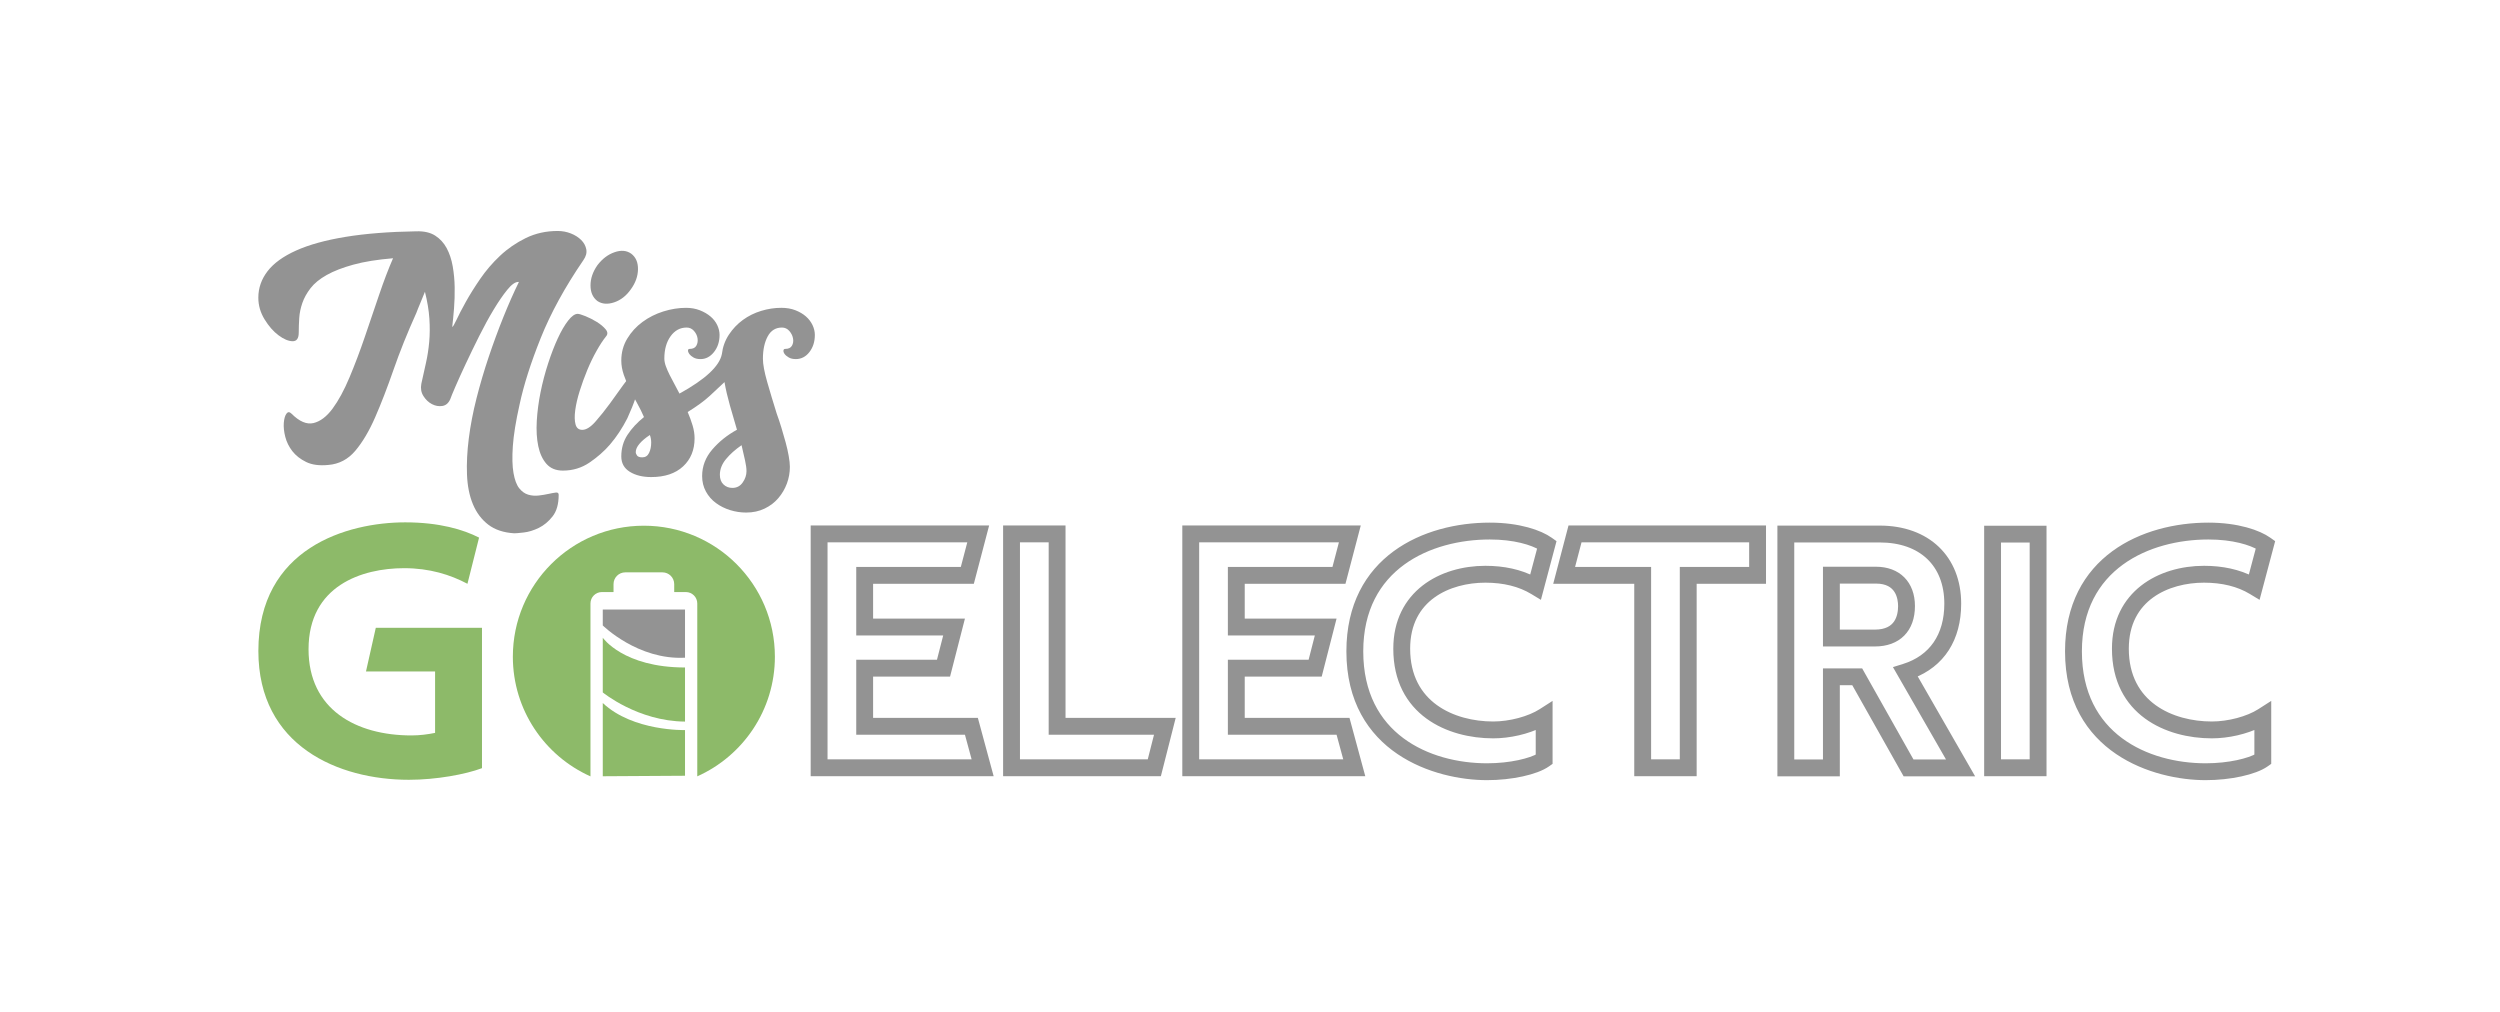 <?xml version="1.0" encoding="UTF-8" standalone="no"?>
<svg
   xmlns:dc="http://purl.org/dc/elements/1.1/"
   xmlns:cc="http://creativecommons.org/ns#"
   xmlns:rdf="http://www.w3.org/1999/02/22-rdf-syntax-ns#"
   xmlns:svg="http://www.w3.org/2000/svg"
   xmlns="http://www.w3.org/2000/svg"
   xmlns:sodipodi="http://sodipodi.sourceforge.net/DTD/sodipodi-0.dtd"
   xmlns:inkscape="http://www.inkscape.org/namespaces/inkscape"
   width="210mm"
   height="85mm"
   viewBox="0 40 210 85"
   version="1.1"
   id="svg8"
   inkscape:version="1.0.1 (3bc2e813f5, 2020-09-07)"
   sodipodi:docname="MGE_Logo_Split_V2.svg">
  <defs
     id="defs2">
    <clipPath
       clipPathUnits="userSpaceOnUse"
       id="clipPath28">
      <path
         d="M 0,595.28 H 841.89 V 0 H 0 Z"
         id="path26" />
    </clipPath>
  </defs>
  <sodipodi:namedview
     id="base"
     pagecolor="#ffffff"
     bordercolor="#666666"
     borderopacity="1.0"
     inkscape:pageopacity="0.0"
     inkscape:pageshadow="2"
     inkscape:zoom="0.37935852"
     inkscape:cx="-104.9808"
     inkscape:cy="248.45614"
     inkscape:document-units="mm"
     inkscape:current-layer="layer5"
     inkscape:document-rotation="0"
     showgrid="false"
     inkscape:window-width="2560"
     inkscape:window-height="1017"
     inkscape:window-x="-8"
     inkscape:window-y="-8"
     inkscape:window-maximized="1" />
  <g
     inkscape:label="Layer 1"
     inkscape:groupmode="layer"
     id="layer1" />
  <g
     inkscape:groupmode="layer"
     id="layer4"
     inkscape:label="Go">
    <g
       id="g30"
       transform="matrix(0.353,0,0,-0.353,40.487,92.733)">
      <path
         d="m 0,0 v -33.408 c -3.894,-1.472 -10.899,-2.765 -17.392,-2.765 -16.785,0 -35.821,8.046 -35.821,30.635 0,24.573 21.196,30.625 34.957,30.625 8.136,0 13.843,-1.729 17.562,-3.629 L -3.461,10.467 c -4.067,2.157 -8.997,3.715 -15.058,3.715 -10.034,0 -22.754,-4.151 -22.754,-19.292 0,-14.363 11.333,-20.508 24.489,-20.508 1.989,0 3.893,0.255 5.623,0.607 v 14.619 H -27.603 L -25.267,0 Z"
         style="fill:#8dba69;fill-opacity:1;fill-rule:nonzero;stroke:none"
         id="path32" />
    </g>
    <g
       id="g64"
       transform="matrix(0.353,0,0,-0.353,54.083,84.159)">
      <path
         d="m 0,0 c -17.218,0 -31.171,-13.951 -31.171,-31.171 0,-12.692 7.586,-23.61 18.47,-28.478 v 41.142 c 0,1.502 1.218,2.719 2.721,2.719 h 2.766 v 1.887 c 0,1.546 1.255,2.801 2.8,2.801 h 8.841 c 1.548,0 2.8,-1.255 2.8,-2.801 v -1.887 h 2.768 c 1.503,0 2.72,-1.217 2.72,-2.719 v -41.136 c 10.88,4.87 18.469,15.785 18.469,28.472 C 31.184,-13.951 17.22,0 0,0"
         style="fill:#8dba69;fill-opacity:1;fill-rule:nonzero;stroke:none"
         id="path66" />
    </g>
    <g
       id="g80"
       transform="matrix(0.353,0,0,-0.353,50.633,91.198)">
      <path
         d="m 0,0 v -3.796 c 0,0 8.35,-8.265 19.57,-7.674 V 0 Z"
         style="fill:#939393;fill-opacity:1;fill-rule:nonzero;stroke:none"
         id="path82" />
    </g>
    <g
       id="g84"
       transform="matrix(0.353,0,0,-0.353,50.633,99.053)">
      <path
         d="m 0,0 v -17.429 l 19.57,0.12 V -6.438 C 19.57,-6.438 7.217,-6.789 0,0"
         style="fill:#8dba69;fill-opacity:1;fill-rule:nonzero;stroke:none"
         id="path86" />
    </g>
    <g
       id="g88"
       transform="matrix(0.353,0,0,-0.353,50.633,93.568)">
      <path
         d="m 0,0 v -13.016 c 0,0 8.318,-6.854 19.57,-6.944 V -7.084 C 4.865,-7.084 0,0 0,0"
         style="fill:#8dba69;fill-opacity:1;fill-rule:nonzero;stroke:none"
         id="path90" />
    </g>
  </g>
  <g
     inkscape:groupmode="layer"
     id="layer6"
     inkscape:label="Electric">
    <g
       id="g34"
       transform="matrix(0.33,0,0,-0.33,69.139,104.158)"
       style="fill:#939393;fill-opacity:1;stroke:#939393;stroke-width:2.268;stroke-linecap:butt;stroke-linejoin:miter;stroke-miterlimit:4;stroke-dasharray:none;stroke-opacity:1">
      <path
         d="M 0,0 H 39.29 L 36.979,8.529 H 9.574 v 16.824 h 20.297 l 2.165,8.444 H 9.574 v 15.18 h 26.362 l 2.239,8.528 H 0 Z M 41.935,-2.024 H -2.024 V 59.529 H 40.799 L 37.498,46.953 h -25.9 V 35.821 H 34.645 L 31.442,23.328 H 11.598 V 10.553 h 26.93 z"
         style="fill:#939393;fill-opacity:1;fill-rule:nonzero;stroke:#939393;stroke-width:2.268;stroke-linecap:butt;stroke-linejoin:miter;stroke-miterlimit:4;stroke-dasharray:none;stroke-opacity:1"
         id="path36" />
    </g>
    <g
       id="g38"
       transform="matrix(0.33,0,0,-0.33,85.303,104.158)"
       style="fill:#939393;fill-opacity:1;stroke:#939393;stroke-width:2.268;stroke-linecap:butt;stroke-linejoin:miter;stroke-miterlimit:4;stroke-dasharray:none;stroke-opacity:1">
      <path
         d="m 0,0 h 34.545 l 2.168,8.529 H 9.575 V 57.505 H 0 Z M 36.119,-2.024 H -2.024 V 59.529 H 11.599 V 10.553 h 27.718 z"
         style="fill:#939393;fill-opacity:1;fill-rule:nonzero;stroke:#939393;stroke-width:2.268;stroke-linecap:butt;stroke-linejoin:miter;stroke-miterlimit:4;stroke-dasharray:none;stroke-opacity:1"
         id="path40" />
    </g>
    <g
       id="g42"
       transform="matrix(0.33,0,0,-0.33,100.356,104.158)"
       style="fill:#939393;fill-opacity:1;stroke:#939393;stroke-width:2.268;stroke-linecap:butt;stroke-linejoin:miter;stroke-miterlimit:4;stroke-dasharray:none;stroke-opacity:1">
      <path
         d="M 0,0 H 39.289 L 36.978,8.529 H 9.574 v 16.824 h 20.298 l 2.164,8.444 H 9.574 v 15.18 h 26.364 l 2.236,8.528 H 0 Z M 41.935,-2.024 H -2.024 v 61.553 h 42.822 l -3.3,-12.576 h -25.9 V 35.821 H 34.645 L 31.443,23.328 H 11.598 V 10.553 h 26.93 z"
         style="fill:#939393;fill-opacity:1;fill-rule:nonzero;stroke:#939393;stroke-width:2.268;stroke-linecap:butt;stroke-linejoin:miter;stroke-miterlimit:4;stroke-dasharray:none;stroke-opacity:1"
         id="path44" />
    </g>
    <g
       id="g46"
       transform="matrix(0.33,0,0,-0.33,125.14,84.943)"
       style="fill:#939393;fill-opacity:1;stroke:#939393;stroke-width:2.268;stroke-linecap:butt;stroke-linejoin:miter;stroke-miterlimit:4;stroke-dasharray:none;stroke-opacity:1">
      <path
         d="m 0,0 c -15.378,0 -33.337,-7.756 -33.337,-29.614 0,-21.865 17.587,-29.622 32.648,-29.622 6.023,0 11.194,1.295 13.521,2.658 v 8.701 c -3.364,-1.692 -7.86,-2.742 -11.964,-2.742 -11.205,0 -24.289,5.68 -24.289,21.689 0,13.79 11.2,19.963 22.3,19.963 4.639,0 8.723,-0.904 12.161,-2.691 l 2.331,8.767 C 10.953,-1.43 6.358,0 0,0 m -0.689,-61.26 c -12.877,0 -34.672,6.665 -34.672,31.646 0,23.352 19.048,31.638 35.361,31.638 7.386,0 12.656,-1.883 15.124,-3.646 l 0.571,-0.406 -3.38,-12.717 -1.156,0.7 c -3.347,2.026 -7.478,3.054 -12.28,3.054 -9.354,0 -20.276,-4.698 -20.276,-17.939 0,-14.515 11.995,-19.665 22.265,-19.665 4.349,0 9.345,1.328 12.431,3.306 l 1.558,0.998 v -13.364 l -0.429,-0.303 C 11.67,-59.902 5.453,-61.26 -0.689,-61.26"
         style="fill:#939393;fill-opacity:1;fill-rule:nonzero;stroke:#939393;stroke-width:2.268;stroke-linecap:butt;stroke-linejoin:miter;stroke-miterlimit:4;stroke-dasharray:none;stroke-opacity:1"
         id="path48" />
    </g>
    <g
       id="g50"
       transform="matrix(0.33,0,0,-0.33,138.319,104.159)"
       style="fill:#939393;fill-opacity:1;stroke:#939393;stroke-width:2.268;stroke-linecap:butt;stroke-linejoin:miter;stroke-miterlimit:4;stroke-dasharray:none;stroke-opacity:1">
      <path
         d="m 0,0 h 9.57 v 48.978 h 17.654 v 8.528 h -44.678 l -2.237,-8.528 H 0 Z M 11.594,-2.024 H -2.024 v 48.978 h -20.29 l 3.297,12.576 H 29.248 V 46.954 H 11.594 Z"
         style="fill:#939393;fill-opacity:1;fill-rule:nonzero;stroke:#939393;stroke-width:2.268;stroke-linecap:butt;stroke-linejoin:miter;stroke-miterlimit:4;stroke-dasharray:none;stroke-opacity:1"
         id="path52" />
    </g>
    <g
       id="g54"
       transform="matrix(0.33,0,0,-0.33,154.171,93.261)"
       style="fill:#939393;fill-opacity:1;stroke:#939393;stroke-width:2.268;stroke-linecap:butt;stroke-linejoin:miter;stroke-miterlimit:4;stroke-dasharray:none;stroke-opacity:1">
      <path
         d="m 0,0 h 10.064 c 6.121,0 7.034,4.461 7.034,7.12 0,2.063 -0.66,6.862 -6.779,6.862 H 0 Z M 10.064,-2.024 H -2.024 v 18.03 h 12.343 c 5.43,0 8.803,-3.406 8.803,-8.886 0,-5.726 -3.387,-9.144 -9.058,-9.144 m 9.154,-31.031 H 30.12 l -13.778,23.981 1.204,0.375 c 7.301,2.28 11.321,8.114 11.321,16.428 0,10.314 -6.742,16.722 -17.594,16.722 h -22.871 v -57.506 h 9.574 v 23.188 h 8.177 z m 14.4,-2.024 H 18.035 L 4.969,-11.892 H 0 v -23.187 h -13.622 v 61.554 h 24.895 c 11.918,0 19.618,-7.359 19.618,-18.746 0,-8.817 -4.09,-15.145 -11.555,-17.952 z"
         style="fill:#939393;fill-opacity:1;fill-rule:nonzero;stroke:#939393;stroke-width:2.268;stroke-linecap:butt;stroke-linejoin:miter;stroke-miterlimit:4;stroke-dasharray:none;stroke-opacity:1"
         id="path56" />
    </g>
    <path
       d="m 167.711,104.158 h 3.156 V 85.2 h -3.156 z m 3.823,0.668 h -4.491 V 84.533 h 4.491 z"
       style="fill:#939393;fill-opacity:1;fill-rule:nonzero;stroke:#939393;stroke-width:0.748;stroke-linecap:butt;stroke-linejoin:miter;stroke-miterlimit:4;stroke-dasharray:none;stroke-opacity:1"
       id="path58" />
    <g
       id="g60"
       transform="matrix(0.33,0,0,-0.33,185.506,84.943)"
       style="fill:#939393;fill-opacity:1;stroke:#939393;stroke-width:2.268;stroke-linecap:butt;stroke-linejoin:miter;stroke-miterlimit:4;stroke-dasharray:none;stroke-opacity:1">
      <path
         d="m 0,0 c -15.378,0 -33.336,-7.756 -33.336,-29.614 0,-21.865 17.587,-29.622 32.647,-29.622 6.025,0 11.196,1.295 13.523,2.658 v 8.701 c -3.365,-1.692 -7.861,-2.742 -11.964,-2.742 -11.205,0 -24.289,5.68 -24.289,21.689 0,13.79 11.199,19.963 22.299,19.963 4.64,0 8.724,-0.904 12.162,-2.691 l 2.331,8.767 C 10.955,-1.43 6.36,0 0,0 m -0.689,-61.26 c -12.877,0 -34.671,6.665 -34.671,31.646 0,23.352 19.049,31.638 35.36,31.638 7.387,0 12.657,-1.883 15.125,-3.646 l 0.571,-0.406 -3.38,-12.717 -1.156,0.7 c -3.347,2.026 -7.478,3.054 -12.28,3.054 -9.354,0 -20.275,-4.698 -20.275,-17.939 0,-14.515 11.994,-19.665 22.265,-19.665 4.348,0 9.344,1.328 12.43,3.306 l 1.558,0.998 V -57.655 L 14.43,-57.958 C 11.671,-59.902 5.454,-61.26 -0.689,-61.26"
         style="fill:#939393;fill-opacity:1;fill-rule:nonzero;stroke:#939393;stroke-width:2.268;stroke-linecap:butt;stroke-linejoin:miter;stroke-miterlimit:4;stroke-dasharray:none;stroke-opacity:1"
         id="path62" />
    </g>
  </g>
  <g
     inkscape:groupmode="layer"
     id="layer5"
     inkscape:label="Miss">
    <g
       id="g446"
       transform="matrix(1.11,0,0,1.11,-17.875,35.15)">
      <g
         id="g68"
         transform="matrix(0.353,0,0,-0.353,55.423,34.979)">
        <path
           d="m 0,0 c -0.8,-3.571 -1.281,-6.541 -1.444,-8.911 -0.164,-2.373 -0.119,-4.298 0.14,-5.777 0.258,-1.479 0.668,-2.572 1.232,-3.277 0.565,-0.704 1.211,-1.161 1.94,-1.373 0.727,-0.211 1.477,-0.269 2.253,-0.176 0.775,0.095 1.479,0.211 2.113,0.353 0.634,0.14 1.151,0.234 1.551,0.28 0.396,0.049 0.597,-0.116 0.597,-0.492 0,-1.972 -0.433,-3.51 -1.303,-4.614 -0.869,-1.104 -1.856,-1.925 -2.958,-2.467 -1.105,-0.538 -2.174,-0.867 -3.206,-0.985 -1.034,-0.117 -1.715,-0.176 -2.042,-0.176 -2.302,0.14 -4.169,0.763 -5.6,1.866 -1.434,1.105 -2.526,2.561 -3.276,4.368 -0.753,1.809 -1.175,3.923 -1.27,6.341 -0.094,2.418 0.037,5.013 0.389,7.784 0.351,2.771 0.904,5.635 1.654,8.595 0.752,2.959 1.621,5.904 2.607,8.841 0.987,2.935 2.031,5.777 3.135,8.524 1.102,2.747 2.221,5.272 3.348,7.573 h -0.142 c -0.659,0 -1.444,-0.563 -2.36,-1.691 -0.916,-1.127 -1.891,-2.548 -2.923,-4.261 -1.035,-1.716 -2.067,-3.605 -3.101,-5.672 -1.032,-2.067 -1.985,-4.027 -2.852,-5.882 -0.871,-1.855 -1.61,-3.487 -2.22,-4.897 -0.611,-1.409 -0.985,-2.324 -1.127,-2.747 -0.376,-0.845 -0.94,-1.327 -1.692,-1.444 -0.75,-0.118 -1.49,0.011 -2.217,0.387 -0.729,0.377 -1.339,0.951 -1.833,1.726 -0.493,0.776 -0.645,1.656 -0.457,2.642 0.328,1.502 0.657,2.982 0.986,4.438 0.328,1.456 0.563,2.97 0.705,4.544 0.14,1.573 0.152,3.241 0.035,5.002 -0.119,1.761 -0.435,3.674 -0.951,5.742 -0.048,-0.095 -0.153,-0.353 -0.318,-0.775 -0.164,-0.422 -0.352,-0.881 -0.562,-1.374 -0.213,-0.494 -0.413,-0.975 -0.599,-1.444 -0.188,-0.47 -0.305,-0.775 -0.354,-0.916 -1.924,-4.275 -3.557,-8.336 -4.894,-12.187 -1.34,-3.852 -2.654,-7.256 -3.946,-10.215 -1.293,-2.96 -2.712,-5.353 -4.263,-7.186 -1.549,-1.831 -3.476,-2.842 -5.776,-3.029 -1.926,-0.189 -3.51,0.023 -4.756,0.634 -1.244,0.61 -2.23,1.384 -2.959,2.324 -0.728,0.94 -1.232,1.962 -1.514,3.064 -0.282,1.104 -0.388,2.102 -0.317,2.996 0.07,0.89 0.258,1.549 0.564,1.971 0.305,0.424 0.668,0.424 1.092,0 1.691,-1.689 3.264,-2.359 4.72,-2.008 1.456,0.354 2.819,1.385 4.086,3.101 1.267,1.714 2.476,3.944 3.627,6.692 1.151,2.747 2.244,5.635 3.276,8.666 1.033,3.029 2.056,6.033 3.065,9.016 1.011,2.982 2.008,5.602 2.993,7.855 -3.379,-0.282 -6.222,-0.739 -8.523,-1.374 -2.302,-0.634 -4.203,-1.373 -5.705,-2.218 -1.505,-0.846 -2.654,-1.785 -3.453,-2.819 -0.799,-1.034 -1.385,-2.09 -1.761,-3.17 -0.377,-1.08 -0.599,-2.16 -0.67,-3.241 -0.071,-1.081 -0.105,-2.113 -0.105,-3.098 0,-1.269 -0.448,-1.892 -1.338,-1.868 -0.892,0.023 -1.892,0.446 -2.995,1.269 -1.103,0.82 -2.103,1.959 -2.994,3.415 -0.893,1.456 -1.339,3.007 -1.339,4.65 0,2.066 0.658,3.957 1.973,5.672 1.315,1.713 3.358,3.192 6.129,4.438 2.77,1.243 6.294,2.22 10.567,2.923 4.274,0.704 9.346,1.103 15.216,1.198 1.644,0.046 2.982,-0.259 4.016,-0.916 1.033,-0.658 1.855,-1.55 2.466,-2.676 0.609,-1.128 1.045,-2.432 1.304,-3.911 0.256,-1.48 0.398,-2.982 0.421,-4.508 0.024,-1.528 -0.023,-3.03 -0.139,-4.508 -0.119,-1.481 -0.247,-2.809 -0.387,-3.981 0.14,0 0.445,0.504 0.915,1.514 0.468,1.009 1.126,2.278 1.971,3.805 0.846,1.525 1.878,3.181 3.101,4.966 1.221,1.784 2.641,3.44 4.263,4.967 1.62,1.525 3.462,2.793 5.528,3.804 2.066,1.009 4.345,1.514 6.835,1.514 0.986,0 1.924,-0.175 2.817,-0.528 0.892,-0.352 1.632,-0.823 2.219,-1.408 0.588,-0.589 0.951,-1.258 1.093,-2.008 0.14,-0.753 -0.072,-1.528 -0.634,-2.325 C 9.721,25.15 6.679,19.595 4.543,14.266 2.406,8.934 0.891,4.18 0,0"
           style="fill:#939393;fill-opacity:1;fill-rule:nonzero;stroke:none"
           id="path70" />
      </g>
      <g
         id="g72"
         transform="matrix(0.353,0,0,-0.353,61.313,27.15)">
        <path
           d="m 0,0 c -0.986,0.75 -1.48,1.866 -1.48,3.346 0,1.479 0.494,2.923 1.48,4.332 1.032,1.363 2.253,2.29 3.662,2.782 1.41,0.494 2.607,0.389 3.594,-0.315 C 8.241,9.392 8.722,8.277 8.7,6.798 8.675,5.318 8.172,3.898 7.185,2.535 6.199,1.127 5.001,0.188 3.592,-0.282 2.183,-0.752 0.985,-0.659 0,0 m 7.327,-16.344 c 0.891,0 1.337,-0.469 1.337,-1.409 0,-0.94 -0.164,-1.95 -0.492,-3.029 -0.424,-1.268 -1.011,-2.724 -1.762,-4.368 -1.081,-2.113 -2.325,-3.993 -3.734,-5.635 -1.221,-1.41 -2.676,-2.689 -4.367,-3.84 -1.691,-1.151 -3.593,-1.726 -5.705,-1.726 -1.506,0 -2.679,0.48 -3.525,1.443 -0.844,0.963 -1.431,2.231 -1.759,3.806 -0.33,1.572 -0.435,3.369 -0.319,5.388 0.119,2.019 0.388,4.074 0.811,6.165 0.423,2.089 0.962,4.143 1.621,6.164 0.657,2.019 1.348,3.815 2.077,5.388 0.728,1.574 1.468,2.842 2.221,3.806 0.749,0.961 1.43,1.444 2.041,1.444 0.282,0 0.833,-0.165 1.656,-0.493 0.82,-0.331 1.631,-0.741 2.432,-1.233 0.796,-0.494 1.43,-1.022 1.901,-1.586 0.468,-0.562 0.492,-1.081 0.069,-1.549 -0.61,-0.753 -1.279,-1.774 -2.007,-3.066 -0.728,-1.291 -1.398,-2.676 -2.008,-4.156 -0.61,-1.479 -1.152,-2.97 -1.619,-4.473 -0.471,-1.503 -0.787,-2.877 -0.951,-4.121 -0.166,-1.244 -0.142,-2.255 0.07,-3.03 0.212,-0.774 0.692,-1.161 1.445,-1.161 0.845,0 1.784,0.587 2.818,1.761 1.032,1.172 2.066,2.465 3.098,3.874 1.033,1.408 1.962,2.7 2.784,3.875 0.82,1.174 1.444,1.761 1.867,1.761"
           style="fill:#939393;fill-opacity:1;fill-rule:nonzero;stroke:none"
           id="path74" />
      </g>
      <g
         id="g76"
         transform="matrix(0.353,0,0,-0.353,72.595,40.024)">
        <path
           d="M 0,0 C 0,0.61 -0.105,1.384 -0.316,2.325 -0.529,3.264 -0.775,4.344 -1.057,5.566 -2.419,4.626 -3.534,3.629 -4.403,2.572 -5.272,1.515 -5.707,0.398 -5.707,-0.775 c 0,-0.892 0.258,-1.585 0.776,-2.078 0.517,-0.492 1.15,-0.739 1.903,-0.739 0.938,0 1.677,0.387 2.217,1.162 C -0.27,-1.656 0,-0.845 0,0 m -20.43,6.129 c 0,0.564 -0.094,1.104 -0.282,1.621 -0.939,-0.612 -1.679,-1.234 -2.218,-1.868 -0.541,-0.633 -0.811,-1.232 -0.811,-1.796 0,-0.235 0.094,-0.482 0.282,-0.74 0.187,-0.257 0.564,-0.387 1.128,-0.387 0.657,0 1.137,0.317 1.444,0.952 0.305,0.634 0.457,1.373 0.457,2.218 M 8.312,26.207 c 0.706,0 1.186,0.234 1.444,0.704 0.259,0.47 0.331,0.997 0.213,1.585 -0.118,0.587 -0.387,1.115 -0.811,1.585 -0.422,0.469 -0.939,0.704 -1.549,0.704 -1.363,0 -2.384,-0.633 -3.064,-1.901 -0.683,-1.269 -1.023,-2.865 -1.023,-4.791 0,-1.174 0.305,-2.829 0.916,-4.967 0.61,-2.137 1.291,-4.401 2.043,-6.798 C 6.81,11.436 7.138,10.45 7.468,9.369 7.795,8.289 8.102,7.233 8.384,6.2 8.666,5.167 8.887,4.18 9.053,3.241 9.216,2.301 9.3,1.526 9.3,0.916 9.3,-0.306 9.088,-1.49 8.666,-2.642 8.242,-3.792 7.632,-4.836 6.833,-5.777 6.034,-6.716 5.048,-7.468 3.874,-8.03 2.7,-8.594 1.384,-8.876 -0.07,-8.876 c -1.174,0 -2.325,0.176 -3.452,0.527 -1.127,0.354 -2.137,0.858 -3.029,1.516 -0.894,0.658 -1.61,1.479 -2.149,2.465 -0.541,0.988 -0.811,2.092 -0.811,3.311 0,2.114 0.728,4.016 2.185,5.707 1.453,1.691 3.216,3.1 5.283,4.226 -0.517,1.738 -1.021,3.476 -1.515,5.213 -0.492,1.738 -0.88,3.406 -1.161,5.002 -0.988,-0.939 -2.056,-1.936 -3.206,-2.994 -1.151,-1.057 -2.712,-2.196 -4.685,-3.417 0.424,-0.985 0.774,-1.948 1.056,-2.887 0.281,-0.941 0.423,-1.856 0.423,-2.748 0,-2.491 -0.821,-4.497 -2.464,-6.024 -1.645,-1.527 -3.923,-2.288 -6.835,-2.288 -1.831,0 -3.358,0.374 -4.578,1.124 -1.222,0.75 -1.833,1.851 -1.833,3.305 0,1.734 0.446,3.281 1.34,4.64 0.891,1.359 2.066,2.625 3.522,3.796 -0.424,0.985 -0.916,1.981 -1.48,2.99 -0.564,1.007 -1.092,2.014 -1.584,3.022 -0.494,1.008 -0.917,2.028 -1.269,3.059 -0.352,1.032 -0.529,2.04 -0.529,3.024 0,1.734 0.424,3.303 1.269,4.71 0.846,1.406 1.937,2.602 3.276,3.586 1.339,0.985 2.828,1.735 4.473,2.251 1.644,0.514 3.264,0.773 4.862,0.773 1.078,0 2.065,-0.176 2.958,-0.525 0.892,-0.351 1.654,-0.794 2.289,-1.331 0.635,-0.537 1.115,-1.155 1.445,-1.855 0.328,-0.699 0.494,-1.399 0.494,-2.098 0,-1.448 -0.401,-2.674 -1.199,-3.676 -0.799,-1.004 -1.761,-1.505 -2.889,-1.505 -0.611,0 -1.116,0.116 -1.515,0.352 -0.4,0.234 -0.691,0.481 -0.88,0.74 -0.187,0.258 -0.282,0.505 -0.282,0.739 0,0.235 0.117,0.353 0.354,0.353 0.704,0 1.186,0.234 1.443,0.704 0.258,0.47 0.341,0.997 0.247,1.585 -0.095,0.587 -0.353,1.115 -0.777,1.585 -0.421,0.469 -0.938,0.704 -1.549,0.704 -1.409,0 -2.558,-0.622 -3.452,-1.866 -0.892,-1.246 -1.337,-2.83 -1.337,-4.755 0,-0.517 0.105,-1.069 0.317,-1.655 0.211,-0.588 0.481,-1.21 0.81,-1.867 0.326,-0.659 0.68,-1.328 1.055,-2.008 0.376,-0.682 0.729,-1.351 1.059,-2.008 5.54,3.052 8.569,5.87 9.087,8.454 0.188,1.549 0.692,2.946 1.514,4.188 0.821,1.242 1.82,2.292 2.994,3.146 1.174,0.854 2.477,1.502 3.911,1.94 1.432,0.439 2.876,0.659 4.332,0.659 1.126,0 2.137,-0.176 3.029,-0.525 0.892,-0.351 1.643,-0.794 2.253,-1.331 0.61,-0.537 1.081,-1.155 1.411,-1.855 0.327,-0.699 0.492,-1.399 0.492,-2.098 0,-1.448 -0.387,-2.674 -1.162,-3.676 -0.774,-1.004 -1.751,-1.505 -2.923,-1.505 -0.612,0 -1.117,0.116 -1.515,0.352 -0.399,0.234 -0.694,0.481 -0.881,0.74 -0.188,0.258 -0.271,0.505 -0.247,0.739 0.024,0.235 0.152,0.353 0.387,0.353"
           style="fill:#939393;fill-opacity:1;fill-rule:nonzero;stroke:none"
           id="path78" />
      </g>
    </g>
  </g>
  <g
     inkscape:groupmode="layer"
     id="g562"
     inkscape:label="Miss copy"
     sodipodi:insensitive="true"
     style="display:none">
    <g
       id="g560"
       transform="matrix(1.036,0,0,1.036,-13.292,37.426)">
      <g
         id="g550"
         transform="matrix(0.353,0,0,-0.353,55.423,34.979)">
        <path
           d="m 0,0 c -0.8,-3.571 -1.281,-6.541 -1.444,-8.911 -0.164,-2.373 -0.119,-4.298 0.14,-5.777 0.258,-1.479 0.668,-2.572 1.232,-3.277 0.565,-0.704 1.211,-1.161 1.94,-1.373 0.727,-0.211 1.477,-0.269 2.253,-0.176 0.775,0.095 1.479,0.211 2.113,0.353 0.634,0.14 1.151,0.234 1.551,0.28 0.396,0.049 0.597,-0.116 0.597,-0.492 0,-1.972 -0.433,-3.51 -1.303,-4.614 -0.869,-1.104 -1.856,-1.925 -2.958,-2.467 -1.105,-0.538 -2.174,-0.867 -3.206,-0.985 -1.034,-0.117 -1.715,-0.176 -2.042,-0.176 -2.302,0.14 -4.169,0.763 -5.6,1.866 -1.434,1.105 -2.526,2.561 -3.276,4.368 -0.753,1.809 -1.175,3.923 -1.27,6.341 -0.094,2.418 0.037,5.013 0.389,7.784 0.351,2.771 0.904,5.635 1.654,8.595 0.752,2.959 1.621,5.904 2.607,8.841 0.987,2.935 2.031,5.777 3.135,8.524 1.102,2.747 2.221,5.272 3.348,7.573 h -0.142 c -0.659,0 -1.444,-0.563 -2.36,-1.691 -0.916,-1.127 -1.891,-2.548 -2.923,-4.261 -1.035,-1.716 -2.067,-3.605 -3.101,-5.672 -1.032,-2.067 -1.985,-4.027 -2.852,-5.882 -0.871,-1.855 -1.61,-3.487 -2.22,-4.897 -0.611,-1.409 -0.985,-2.324 -1.127,-2.747 -0.376,-0.845 -0.94,-1.327 -1.692,-1.444 -0.75,-0.118 -1.49,0.011 -2.217,0.387 -0.729,0.377 -1.339,0.951 -1.833,1.726 -0.493,0.776 -0.645,1.656 -0.457,2.642 0.328,1.502 0.657,2.982 0.986,4.438 0.328,1.456 0.563,2.97 0.705,4.544 0.14,1.573 0.152,3.241 0.035,5.002 -0.119,1.761 -0.435,3.674 -0.951,5.742 -0.048,-0.095 -0.153,-0.353 -0.318,-0.775 -0.164,-0.422 -0.352,-0.881 -0.562,-1.374 -0.213,-0.494 -0.413,-0.975 -0.599,-1.444 -0.188,-0.47 -0.305,-0.775 -0.354,-0.916 -1.924,-4.275 -3.557,-8.336 -4.894,-12.187 -1.34,-3.852 -2.654,-7.256 -3.946,-10.215 -1.293,-2.96 -2.712,-5.353 -4.263,-7.186 -1.549,-1.831 -3.476,-2.842 -5.776,-3.029 -1.926,-0.189 -3.51,0.023 -4.756,0.634 -1.244,0.61 -2.23,1.384 -2.959,2.324 -0.728,0.94 -1.232,1.962 -1.514,3.064 -0.282,1.104 -0.388,2.102 -0.317,2.996 0.07,0.89 0.258,1.549 0.564,1.971 0.305,0.424 0.668,0.424 1.092,0 1.691,-1.689 3.264,-2.359 4.72,-2.008 1.456,0.354 2.819,1.385 4.086,3.101 1.267,1.714 2.476,3.944 3.627,6.692 1.151,2.747 2.244,5.635 3.276,8.666 1.033,3.029 2.056,6.033 3.065,9.016 1.011,2.982 2.008,5.602 2.993,7.855 -3.379,-0.282 -6.222,-0.739 -8.523,-1.374 -2.302,-0.634 -4.203,-1.373 -5.705,-2.218 -1.505,-0.846 -2.654,-1.785 -3.453,-2.819 -0.799,-1.034 -1.385,-2.09 -1.761,-3.17 -0.377,-1.08 -0.599,-2.16 -0.67,-3.241 -0.071,-1.081 -0.105,-2.113 -0.105,-3.098 0,-1.269 -0.448,-1.892 -1.338,-1.868 -0.892,0.023 -1.892,0.446 -2.995,1.269 -1.103,0.82 -2.103,1.959 -2.994,3.415 -0.893,1.456 -1.339,3.007 -1.339,4.65 0,2.066 0.658,3.957 1.973,5.672 1.315,1.713 3.358,3.192 6.129,4.438 2.77,1.243 6.294,2.22 10.567,2.923 4.274,0.704 9.346,1.103 15.216,1.198 1.644,0.046 2.982,-0.259 4.016,-0.916 1.033,-0.658 1.855,-1.55 2.466,-2.676 0.609,-1.128 1.045,-2.432 1.304,-3.911 0.256,-1.48 0.398,-2.982 0.421,-4.508 0.024,-1.528 -0.023,-3.03 -0.139,-4.508 -0.119,-1.481 -0.247,-2.809 -0.387,-3.981 0.14,0 0.445,0.504 0.915,1.514 0.468,1.009 1.126,2.278 1.971,3.805 0.846,1.525 1.878,3.181 3.101,4.966 1.221,1.784 2.641,3.44 4.263,4.967 1.62,1.525 3.462,2.793 5.528,3.804 2.066,1.009 4.345,1.514 6.835,1.514 0.986,0 1.924,-0.175 2.817,-0.528 0.892,-0.352 1.632,-0.823 2.219,-1.408 0.588,-0.589 0.951,-1.258 1.093,-2.008 0.14,-0.753 -0.072,-1.528 -0.634,-2.325 C 9.721,25.15 6.679,19.595 4.543,14.266 2.406,8.934 0.891,4.18 0,0"
           style="fill:#939393;fill-opacity:1;fill-rule:nonzero;stroke:none"
           id="path548" />
      </g>
      <g
         id="g554"
         transform="matrix(0.353,0,0,-0.353,61.313,27.15)">
        <path
           d="m 0,0 c -0.986,0.75 -1.48,1.866 -1.48,3.346 0,1.479 0.494,2.923 1.48,4.332 1.032,1.363 2.253,2.29 3.662,2.782 1.41,0.494 2.607,0.389 3.594,-0.315 C 8.241,9.392 8.722,8.277 8.7,6.798 8.675,5.318 8.172,3.898 7.185,2.535 6.199,1.127 5.001,0.188 3.592,-0.282 2.183,-0.752 0.985,-0.659 0,0 m 7.327,-16.344 c 0.891,0 1.337,-0.469 1.337,-1.409 0,-0.94 -0.164,-1.95 -0.492,-3.029 -0.424,-1.268 -1.011,-2.724 -1.762,-4.368 -1.081,-2.113 -2.325,-3.993 -3.734,-5.635 -1.221,-1.41 -2.676,-2.689 -4.367,-3.84 -1.691,-1.151 -3.593,-1.726 -5.705,-1.726 -1.506,0 -2.679,0.48 -3.525,1.443 -0.844,0.963 -1.431,2.231 -1.759,3.806 -0.33,1.572 -0.435,3.369 -0.319,5.388 0.119,2.019 0.388,4.074 0.811,6.165 0.423,2.089 0.962,4.143 1.621,6.164 0.657,2.019 1.348,3.815 2.077,5.388 0.728,1.574 1.468,2.842 2.221,3.806 0.749,0.961 1.43,1.444 2.041,1.444 0.282,0 0.833,-0.165 1.656,-0.493 0.82,-0.331 1.631,-0.741 2.432,-1.233 0.796,-0.494 1.43,-1.022 1.901,-1.586 0.468,-0.562 0.492,-1.081 0.069,-1.549 -0.61,-0.753 -1.279,-1.774 -2.007,-3.066 -0.728,-1.291 -1.398,-2.676 -2.008,-4.156 -0.61,-1.479 -1.152,-2.97 -1.619,-4.473 -0.471,-1.503 -0.787,-2.877 -0.951,-4.121 -0.166,-1.244 -0.142,-2.255 0.07,-3.03 0.212,-0.774 0.692,-1.161 1.445,-1.161 0.845,0 1.784,0.587 2.818,1.761 1.032,1.172 2.066,2.465 3.098,3.874 1.033,1.408 1.962,2.7 2.784,3.875 0.82,1.174 1.444,1.761 1.867,1.761"
           style="fill:#939393;fill-opacity:1;fill-rule:nonzero;stroke:none"
           id="path552" />
      </g>
      <g
         id="g558"
         transform="matrix(0.353,0,0,-0.353,72.595,40.024)">
        <path
           d="M 0,0 C 0,0.61 -0.105,1.384 -0.316,2.325 -0.529,3.264 -0.775,4.344 -1.057,5.566 -2.419,4.626 -3.534,3.629 -4.403,2.572 -5.272,1.515 -5.707,0.398 -5.707,-0.775 c 0,-0.892 0.258,-1.585 0.776,-2.078 0.517,-0.492 1.15,-0.739 1.903,-0.739 0.938,0 1.677,0.387 2.217,1.162 C -0.27,-1.656 0,-0.845 0,0 m -20.43,6.129 c 0,0.564 -0.094,1.104 -0.282,1.621 -0.939,-0.612 -1.679,-1.234 -2.218,-1.868 -0.541,-0.633 -0.811,-1.232 -0.811,-1.796 0,-0.235 0.094,-0.482 0.282,-0.74 0.187,-0.257 0.564,-0.387 1.128,-0.387 0.657,0 1.137,0.317 1.444,0.952 0.305,0.634 0.457,1.373 0.457,2.218 M 8.312,26.207 c 0.706,0 1.186,0.234 1.444,0.704 0.259,0.47 0.331,0.997 0.213,1.585 -0.118,0.587 -0.387,1.115 -0.811,1.585 -0.422,0.469 -0.939,0.704 -1.549,0.704 -1.363,0 -2.384,-0.633 -3.064,-1.901 -0.683,-1.269 -1.023,-2.865 -1.023,-4.791 0,-1.174 0.305,-2.829 0.916,-4.967 0.61,-2.137 1.291,-4.401 2.043,-6.798 C 6.81,11.436 7.138,10.45 7.468,9.369 7.795,8.289 8.102,7.233 8.384,6.2 8.666,5.167 8.887,4.18 9.053,3.241 9.216,2.301 9.3,1.526 9.3,0.916 9.3,-0.306 9.088,-1.49 8.666,-2.642 8.242,-3.792 7.632,-4.836 6.833,-5.777 6.034,-6.716 5.048,-7.468 3.874,-8.03 2.7,-8.594 1.384,-8.876 -0.07,-8.876 c -1.174,0 -2.325,0.176 -3.452,0.527 -1.127,0.354 -2.137,0.858 -3.029,1.516 -0.894,0.658 -1.61,1.479 -2.149,2.465 -0.541,0.988 -0.811,2.092 -0.811,3.311 0,2.114 0.728,4.016 2.185,5.707 1.453,1.691 3.216,3.1 5.283,4.226 -0.517,1.738 -1.021,3.476 -1.515,5.213 -0.492,1.738 -0.88,3.406 -1.161,5.002 -0.988,-0.939 -2.056,-1.936 -3.206,-2.994 -1.151,-1.057 -2.712,-2.196 -4.685,-3.417 0.424,-0.985 0.774,-1.948 1.056,-2.887 0.281,-0.941 0.423,-1.856 0.423,-2.748 0,-2.491 -0.821,-4.497 -2.464,-6.024 -1.645,-1.527 -3.923,-2.288 -6.835,-2.288 -1.831,0 -3.358,0.374 -4.578,1.124 -1.222,0.75 -1.833,1.851 -1.833,3.305 0,1.734 0.446,3.281 1.34,4.64 0.891,1.359 2.066,2.625 3.522,3.796 -0.424,0.985 -0.916,1.981 -1.48,2.99 -0.564,1.007 -1.092,2.014 -1.584,3.022 -0.494,1.008 -0.917,2.028 -1.269,3.059 -0.352,1.032 -0.529,2.04 -0.529,3.024 0,1.734 0.424,3.303 1.269,4.71 0.846,1.406 1.937,2.602 3.276,3.586 1.339,0.985 2.828,1.735 4.473,2.251 1.644,0.514 3.264,0.773 4.862,0.773 1.078,0 2.065,-0.176 2.958,-0.525 0.892,-0.351 1.654,-0.794 2.289,-1.331 0.635,-0.537 1.115,-1.155 1.445,-1.855 0.328,-0.699 0.494,-1.399 0.494,-2.098 0,-1.448 -0.401,-2.674 -1.199,-3.676 -0.799,-1.004 -1.761,-1.505 -2.889,-1.505 -0.611,0 -1.116,0.116 -1.515,0.352 -0.4,0.234 -0.691,0.481 -0.88,0.74 -0.187,0.258 -0.282,0.505 -0.282,0.739 0,0.235 0.117,0.353 0.354,0.353 0.704,0 1.186,0.234 1.443,0.704 0.258,0.47 0.341,0.997 0.247,1.585 -0.095,0.587 -0.353,1.115 -0.777,1.585 -0.421,0.469 -0.938,0.704 -1.549,0.704 -1.409,0 -2.558,-0.622 -3.452,-1.866 -0.892,-1.246 -1.337,-2.83 -1.337,-4.755 0,-0.517 0.105,-1.069 0.317,-1.655 0.211,-0.588 0.481,-1.21 0.81,-1.867 0.326,-0.659 0.68,-1.328 1.055,-2.008 0.376,-0.682 0.729,-1.351 1.059,-2.008 5.54,3.052 8.569,5.87 9.087,8.454 0.188,1.549 0.692,2.946 1.514,4.188 0.821,1.242 1.82,2.292 2.994,3.146 1.174,0.854 2.477,1.502 3.911,1.94 1.432,0.439 2.876,0.659 4.332,0.659 1.126,0 2.137,-0.176 3.029,-0.525 0.892,-0.351 1.643,-0.794 2.253,-1.331 0.61,-0.537 1.081,-1.155 1.411,-1.855 0.327,-0.699 0.492,-1.399 0.492,-2.098 0,-1.448 -0.387,-2.674 -1.162,-3.676 -0.774,-1.004 -1.751,-1.505 -2.923,-1.505 -0.612,0 -1.117,0.116 -1.515,0.352 -0.399,0.234 -0.694,0.481 -0.881,0.74 -0.188,0.258 -0.271,0.505 -0.247,0.739 0.024,0.235 0.152,0.353 0.387,0.353"
           style="fill:#939393;fill-opacity:1;fill-rule:nonzero;stroke:none"
           id="path556" />
      </g>
    </g>
  </g>
</svg>
